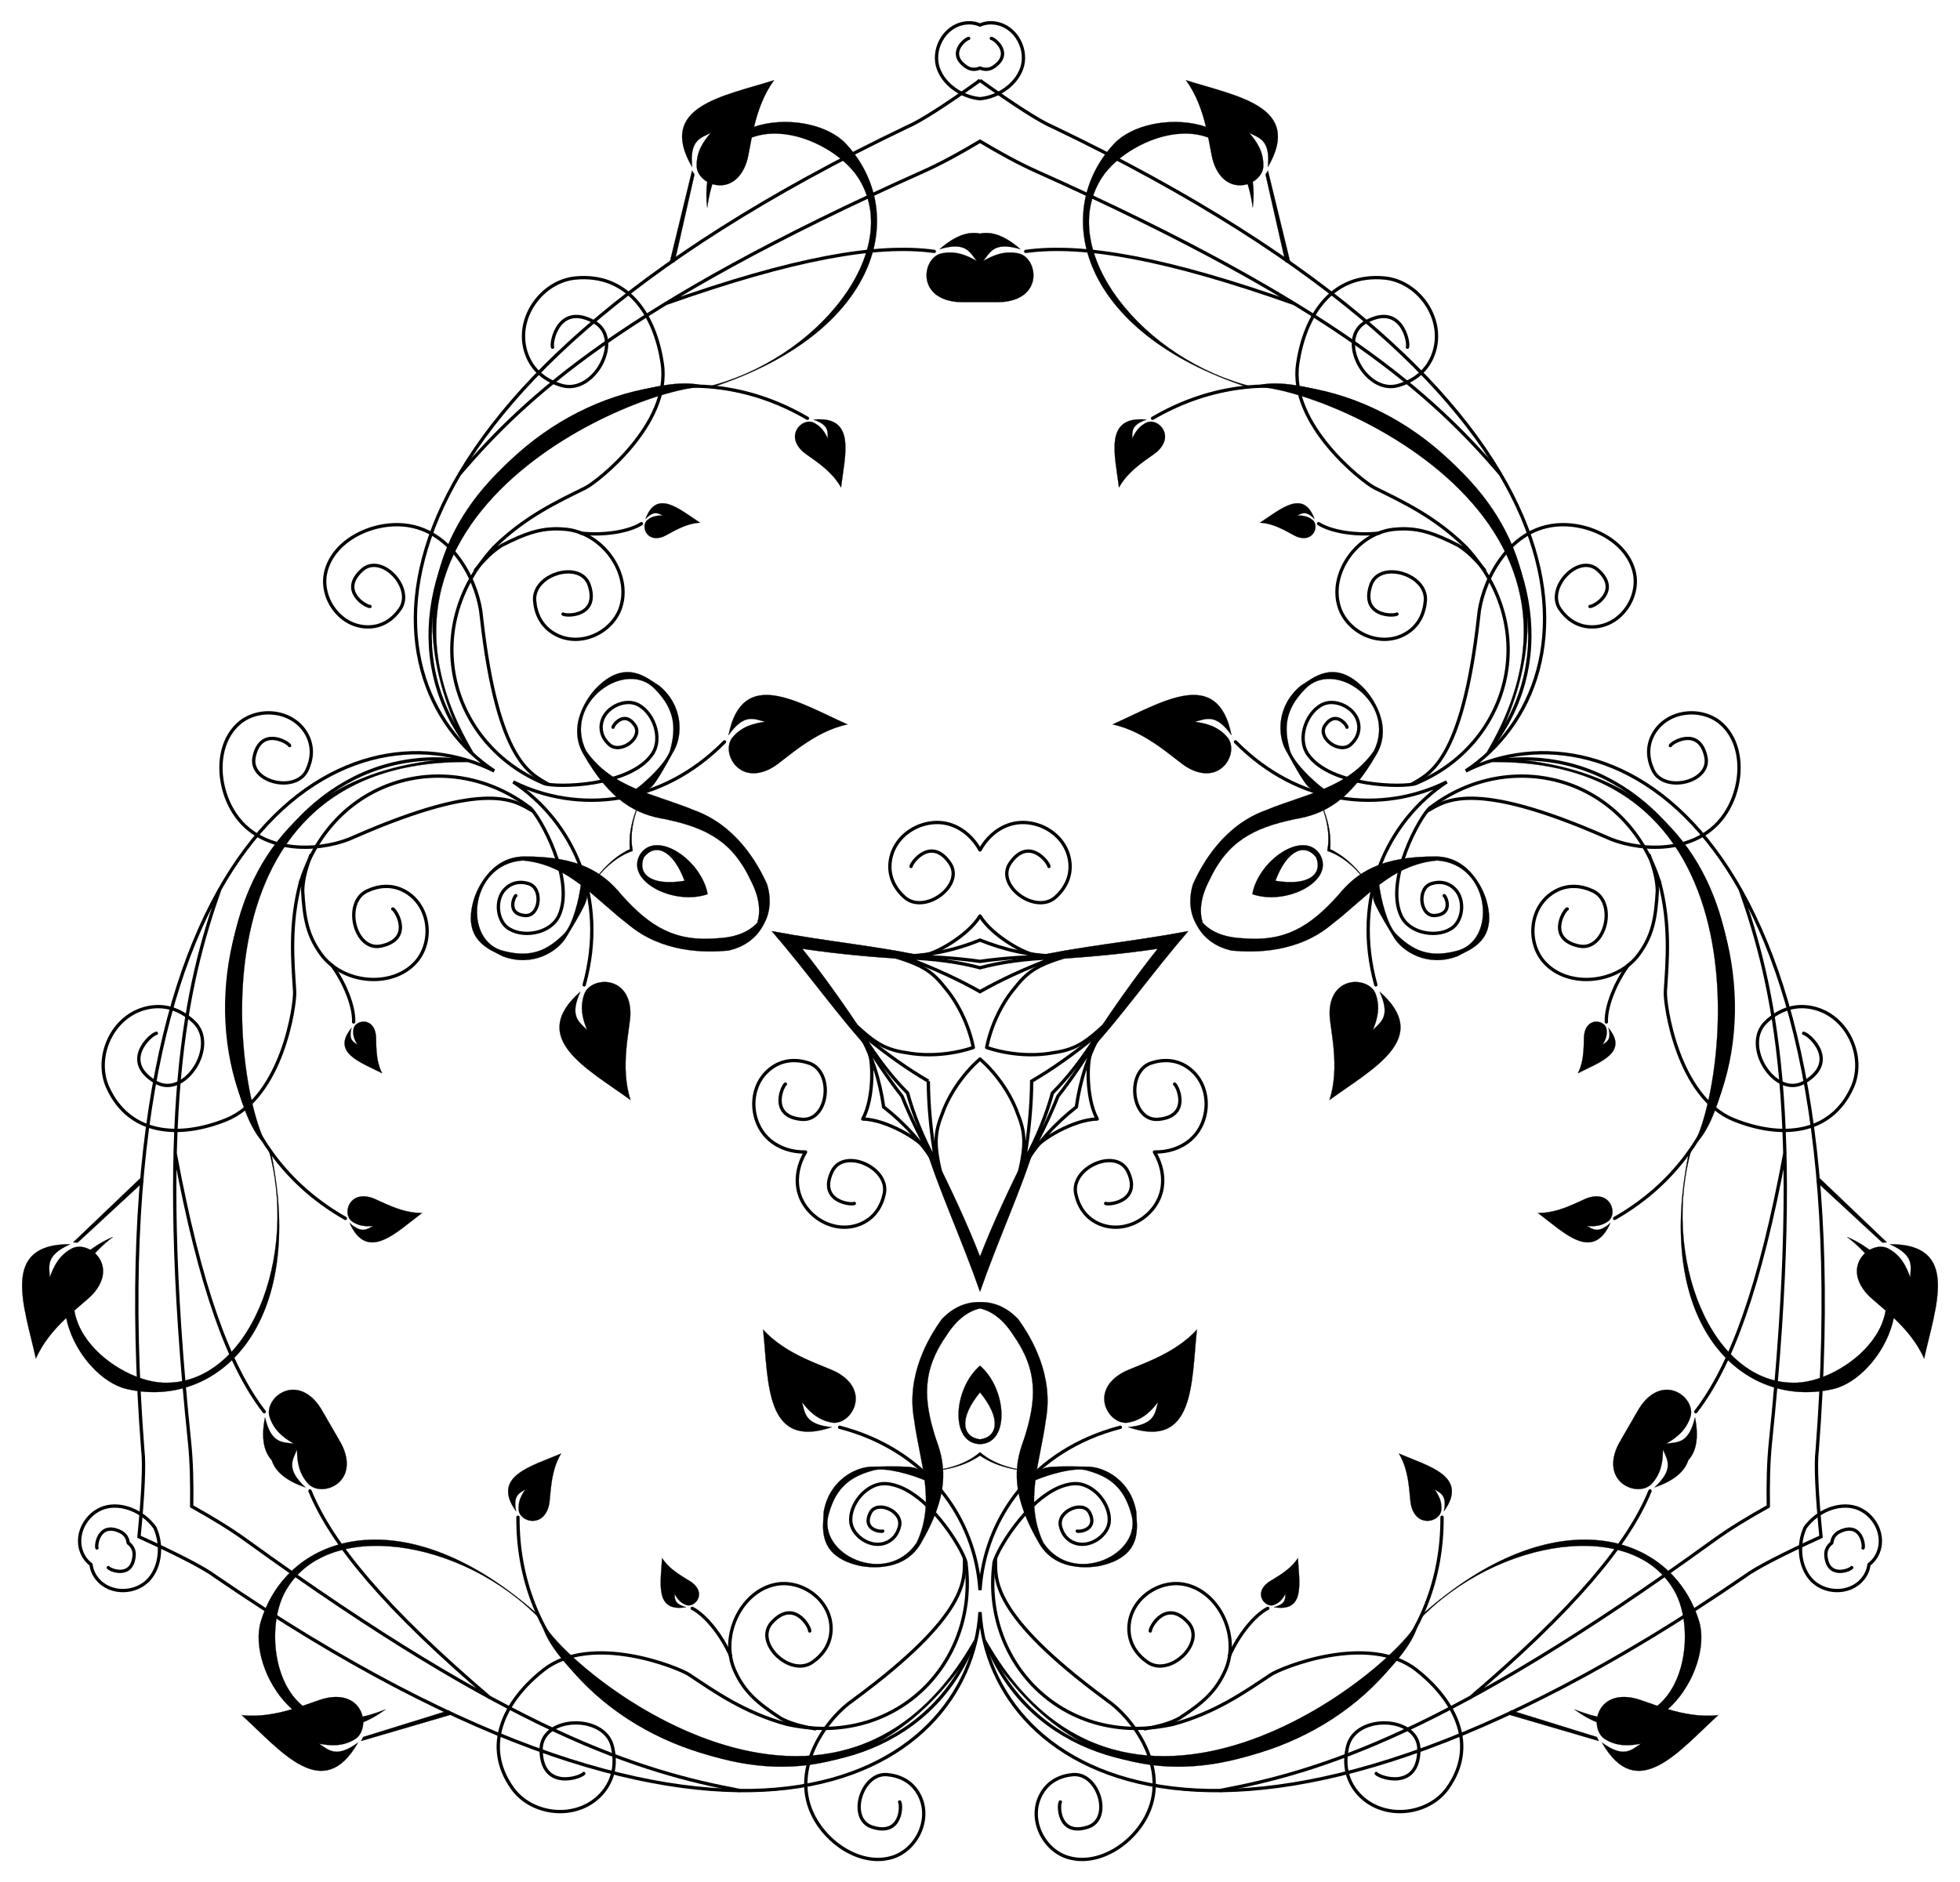 <svg xmlns="http://www.w3.org/2000/svg" viewBox="0 0 1707.096 1639.714"><g stroke="#000"><path fill="none" stroke-width="2.891" stroke-linecap="round" stroke-linejoin="round" d="M322.243 528.3c-3.662.12-27.134-13.655-6.866-31.782 16.789-15.015 45.8 15.681 32.985 34.14-5.822 8.385-15.244 15.839-28.868 15.46-23.85-.663-40.624-25.407-35.893-47.126 6.291-28.892 42.854-46.245 73.094-40.97 39.85 6.953 60.479 51.786 62.648 79.79 14.197 127.222 43.855 136.585 57.686 145.122M783.565 1569.76c1.935 3.112 1.742 30.326-24.091 21.837-21.398-7.032-9.319-47.504 13.075-45.636 10.172.85 21.338 5.283 27.822 17.27 11.35 20.986-1.691 47.886-22.866 54.648-28.167 8.998-61.477-13.99-72.028-42.816-13.903-37.988 14.609-78.27 37.776-94.15 103.079-75.906 96.359-106.272 96.836-122.519M1454.835 649.513c1.728-3.231 25.392-16.671 30.957 9.945 4.61 22.047-36.48 31.823-46.06 11.495-4.35-9.234-6.093-21.12 1.046-32.73 12.5-20.322 42.316-22.477 58.76-7.521 21.875 19.895 18.622 60.236-1.066 83.786-25.947 31.034-75.088 26.483-100.424 14.36-117.277-51.315-140.215-30.313-154.523-22.603M1384.852 528.3c3.663.12 27.135-13.655 6.866-31.782-16.788-15.015-45.799 15.681-32.984 34.14 5.822 8.385 15.244 15.839 28.867 15.46 23.85-.663 40.625-25.407 35.894-47.126-6.292-28.892-42.855-46.245-73.094-40.97-39.85 6.953-60.48 51.786-62.648 79.79-14.198 127.222-43.856 136.585-57.687 145.122M252.26 649.513c-1.727-3.231-25.392-16.671-30.956 9.945-4.61 22.047 36.48 31.823 46.059 11.495 4.35-9.234 6.094-21.12-1.046-32.73-12.499-20.322-42.315-22.477-58.759-7.521-21.876 19.895-18.622 60.236 1.066 83.786 25.947 31.034 75.088 26.483 100.424 14.36 117.276-51.315 140.214-30.313 154.523-22.603M923.53 1569.76c-1.934 3.112-1.742 30.326 24.092 21.837 21.397-7.032 9.318-47.504-13.075-45.636-10.172.85-21.339 5.283-27.822 17.27-11.35 20.986 1.691 47.886 22.865 54.648 28.168 8.998 61.477-13.99 72.029-42.816 13.903-37.988-14.61-78.27-37.776-94.15-103.079-75.906-96.36-106.272-96.837-122.519M481.267 302.452c-1.704-4.494 5.392-39.404 36.468-21.862 25.74 14.53.024 63.417-28.292 55.261-12.864-3.705-26.104-12.268-31.422-29.332-9.311-29.874 14.176-61.55 43.15-64.327 45.083-4.322 69.382 31.406 75.692 74.921 7.6 52.486-56.892 102.931-67.077 107.94-23.504 11.645-52.688 25-79.925 52.086M508.464 1544.965c-3.04 3.723-36.822 15.032-37.167-20.65-.287-29.557 54.908-31.73 62.003-3.13 3.223 12.992 2.427 28.74-9.692 41.878-21.216 23.001-60.392 18.498-77.284-5.205-26.284-36.882-7.492-75.79 27.038-103.012 41.655-32.825 117.587-2.196 127.017 4.12 21.837 14.533 47.994 33.13 85.07 43.175M1570.913 900.155c4.744.772 31.428 24.373.699 42.514-25.453 15.026-54.933-31.688-33.711-52.132 9.64-9.288 23.676-16.473 41.113-12.546 30.527 6.873 46.216 43.052 34.134 69.532-18.799 41.204-61.89 44.384-102.73 28.091-49.254-19.662-60.695-100.736-59.94-112.06 1.667-26.178 4.694-58.13-5.145-95.26M1225.829 302.452c1.704-4.494-5.393-39.404-36.468-21.862-25.74 14.53-.025 63.417 28.292 55.261 12.863-3.705 26.103-12.268 31.422-29.332 9.31-29.874-14.177-61.55-43.15-64.327-45.083-4.322-69.382 31.406-75.693 74.921-7.6 52.486 56.892 102.931 67.077 107.94 23.505 11.645 52.689 25 79.926 52.086M136.183 900.155c-4.745.772-31.429 24.373-.7 42.514 25.453 15.026 54.933-31.688 33.712-52.132-9.64-9.288-23.676-16.473-41.114-12.546-30.527 6.873-46.216 43.052-34.133 69.532 18.798 41.204 61.889 44.384 102.73 28.091 49.254-19.662 60.695-100.736 59.94-112.06-1.668-26.178-4.694-58.13 5.144-95.26M1198.632 1544.965c3.04 3.723 36.821 15.032 37.167-20.65.287-29.557-54.909-31.73-62.003-3.13-3.224 12.992-2.428 28.74 9.691 41.878 21.216 23.001 60.393 18.498 77.284-5.205 26.284-36.882 7.492-75.79-27.038-103.012-41.654-32.825-117.587-2.196-127.017 4.12-21.837 14.533-47.994 33.13-85.07 43.175M490.39 534.944c3.233 2.045 31.594 2.074 22.892-24.961-7.208-22.393-49.452-10.128-47.628 13.26.828 10.625 5.385 22.317 17.841 29.185 21.806 12.024 49.91-1.36 57.078-23.405 9.534-29.323-15.377-64.465-47.217-67.865-20.157-2.154-34.6 2.909-56.281 13.941-8.655 5.385-15.8 12.906-22.901 21.398M705.245 1420.818c.155-3.822-14-28.398-33.062-7.344-15.79 17.439 15.955 47.89 35.298 34.616 8.786-6.029 16.634-15.822 16.354-30.043-.49-24.896-26.134-42.543-48.808-37.728-30.162 6.405-48.14 45.55-35.165 74.824 8.213 18.533 19.82 28.51 40.214 41.77 8.991 4.803 19.077 7.23 29.982 9.134M1365.008 791.811c-3.388 1.777-17.593 26.324 10.17 32.305 22.997 4.954 33.497-37.763 12.33-47.877-9.614-4.595-22.019-6.494-34.195.858-21.316 12.873-23.777 43.904-8.27 61.134 20.629 22.918 63.518 18.916 82.383-6.958 11.943-16.38 14.78-31.42 16.066-55.712-.336-10.188-3.276-20.136-7.08-30.532M1216.705 534.944c-3.232 2.045-31.593 2.074-22.891-24.961 7.208-22.393 49.452-10.128 47.628 13.26-.829 10.625-5.386 22.317-17.842 29.185-21.805 12.024-49.91-1.36-57.077-23.405-9.534-29.323 15.377-64.465 47.217-67.865 20.157-2.154 34.6 2.909 56.28 13.941 8.656 5.385 15.8 12.906 22.902 21.398M342.088 791.811c3.388 1.777 17.593 26.324-10.171 32.305-22.997 4.954-33.497-37.763-12.33-47.877 9.615-4.595 22.02-6.494 34.195.858 21.316 12.873 23.777 43.904 8.27 61.134-20.628 22.918-63.517 18.916-82.382-6.958-11.943-16.38-14.78-31.42-16.067-55.712.336-10.188 3.277-20.136 7.08-30.532M1001.85 1420.818c-.155-3.822 14-28.398 33.063-7.344 15.789 17.439-15.955 47.89-35.298 34.616-8.787-6.029-16.634-15.822-16.354-30.043.49-24.896 26.133-42.543 48.808-37.728 30.162 6.405 48.14 45.55 35.165 74.824-8.214 18.533-19.82 28.51-40.214 41.77-8.992 4.803-19.077 7.23-29.982 9.134M885.381 1034.098c5.4-11.17 10.368-27.598 16.2-33.51 3.688-7.301 33.425-25.38 54.08-25.775-9.985-18.086-9.197-52.878-4.719-59.723 2.205-8.006 13.948-20.523 20.922-30.784M735.232 884.306c6.974 10.261 18.717 22.778 20.921 30.784 4.479 6.845 5.267 41.637-4.719 59.723 20.656.395 50.393 18.474 54.082 25.775 5.831 5.912 10.799 22.34 16.199 33.51M940.03 829.169c-12.373.909-29.084 4.82-37.12 2.727-8.167.456-38.692-16.258-49.362-33.95-10.67 17.692-41.195 34.406-49.362 33.95-8.036 2.094-24.747-1.818-37.12-2.727M1023.011 944.4c3.126 2.206 13.995 28.401-14.313 30.696-23.447 1.9-28.263-41.823-5.955-49.082 10.134-3.296 22.68-3.555 33.789 5.329 19.447 15.552 17.824 46.638.194 61.688-8.697 7.425-19.856 10.729-31.27 10.532 5.878 9.785 8.596 21.101 6.515 32.345-4.219 22.793-30.329 39.742-53.52 30.676-13.249-5.179-19.297-16.174-21.51-26.598-4.867-22.949 35.406-40.64 45.484-19.383 12.166 25.663-15.954 29.348-19.426 27.743M744.097 1048.346c-3.472 1.605-31.593-2.08-19.426-27.743 10.077-21.257 50.35-3.566 45.483 19.383-2.212 10.424-8.26 21.419-21.509 26.598-23.192 9.066-49.301-7.883-53.52-30.676-2.082-11.244.636-22.56 6.514-32.346-11.413.198-22.573-3.106-31.27-10.531-17.63-15.05-19.252-46.136.195-61.688 11.109-8.884 23.655-8.625 33.789-5.329 22.308 7.26 17.492 50.983-5.956 49.082-28.308-2.295-17.439-28.49-14.313-30.695M793.535 754.826c.346-3.81 17.598-26.32 33.74-2.952 13.37 19.356-22.088 45.389-39.529 29.698-7.922-7.128-14.419-17.863-12.28-31.926 3.745-24.617 31.478-38.755 53.327-31.012 10.778 3.82 19.219 11.831 24.755 21.814 5.535-9.983 13.976-17.995 24.755-21.814 21.848-7.743 49.581 6.395 53.326 31.012 2.14 14.063-4.358 24.798-12.28 31.926-17.44 15.69-52.898-10.342-39.528-29.698 16.141-23.368 33.393-.857 33.74 2.952M734.208 882.547c24.52 23.63 33.522 31.58 55.689 34.547 15.537 3.01 37.437 2.333 57.85-4.586-4.215-21.137-14.58-40.44-24.954-52.392-13.653-17.713-25.04-21.534-57.763-30.954M942.066 829.162c-32.724 9.42-44.11 13.24-57.763 30.954-10.375 11.951-20.74 31.255-24.954 52.392 20.413 6.919 42.313 7.595 57.85 4.586 22.167-2.968 31.169-10.917 55.689-34.547M884.37 1035.864c8.204-33.05 10.587-44.82 2.074-65.501-5.163-14.96-16.698-33.588-32.896-47.807-16.198 14.22-27.734 32.847-32.896 47.807-8.514 20.68-6.13 32.452 2.074 65.501M1627.815 1362.881c3.46-2.577 6.419-6.188 8.266-11.149 6.387-17.157-6.324-36.288-23.077-39.245-15.018-2.65-31.646 5.49-40.788 18.294-6.517 14.32-5.252 32.79 4.55 44.47 10.937 13.03 33.862 14.473 45.527.363 3.372-4.08 5.02-8.448 5.522-12.733zM79.28 1362.881c.503 4.285 2.15 8.653 5.523 12.733 11.665 14.11 34.589 12.667 45.526-.363 9.803-11.68 11.068-30.15 4.55-44.47-9.142-12.804-25.77-20.943-40.787-18.294-16.753 2.956-29.465 22.088-23.077 39.245 1.847 4.96 4.806 8.572 8.265 11.15zM853.548 21.81c-3.962-1.707-8.569-2.464-13.788-1.583-18.053 3.047-28.265 23.621-22.45 39.608 5.215 14.33 20.578 24.66 36.238 26.177 15.66-1.516 31.022-11.847 36.237-26.177 5.816-15.987-4.397-36.561-22.45-39.608-5.218-.88-9.825-.124-13.787 1.584z"/><path fill="none" stroke-width="2.891" stroke-linecap="round" stroke-linejoin="round" d="M1622.663 1348.505c1.138-2.57-1.874-23.274-20.548-14.131-4.157 2.035-6.228 5.658-6.709 9.796-3.343 2.486-5.445 6.09-5.13 10.708 1.42 20.743 20.855 13 22.513 10.73M94.307 1365.608c1.657 2.27 21.093 10.013 22.512-10.73.316-4.617-1.786-8.222-5.13-10.708-.48-4.138-2.552-7.761-6.708-9.796-18.674-9.143-21.686 11.56-20.549 14.13M843.673 33.46c-2.795.3-19.218 13.261-1.963 24.862 3.84 2.582 8.014 2.564 11.838.912 3.824 1.652 7.997 1.67 11.838-.912 17.255-11.601.831-24.561-1.964-24.861M533.952 633.507c.202-2.144 9.952-14.845 18.994-1.723 7.489 10.868-12.514 25.584-22.3 16.785-4.445-3.996-8.082-10.026-6.852-17.944 2.152-13.862 19.242-21.733 30.068-17.552 14.441 5.577 24.389 29.53 13.962 44.292-19.693 27.88-83.28 28.99-94.211 25.099M768.823 1333.81c-1.959.898-17.832-1.196-10.99-15.586 5.668-11.92 28.415-1.955 25.687 10.919-1.239 5.848-4.642 12.013-12.114 14.907-13.08 5.066-28.442-5.798-30.235-17.265-2.39-15.294 13.38-35.886 31.377-34.238 33.993 3.115 66.747 57.629 68.842 69.04M1257.868 780.255c1.757 1.248 7.88 16.041-8.004 17.31-13.157 1.052-15.9-23.63-3.387-27.704 5.684-1.851 12.725-1.986 18.967 3.038 10.928 8.795 9.2 27.53.166 34.816-12.05 9.717-37.769 6.356-45.34-10.055-14.298-30.995 16.534-86.618 25.37-94.139M1173.143 633.507c-.202-2.144-9.952-14.845-18.993-1.723-7.49 10.868 12.514 25.584 22.3 16.785 4.445-3.996 8.081-10.026 6.852-17.944-2.153-13.862-19.242-21.733-30.069-17.552-14.44 5.577-24.388 29.53-13.962 44.292 19.694 27.88 83.28 28.99 94.212 25.099M449.227 780.255c-1.756 1.248-7.88 16.041 8.005 17.31 13.157 1.052 15.9-23.63 3.386-27.704-5.683-1.851-12.724-1.986-18.966 3.038-10.928 8.795-9.2 27.53-.166 34.816 12.05 9.717 37.768 6.356 45.34-10.055 14.298-30.995-16.535-86.618-25.37-94.139M938.273 1333.81c1.958.898 17.832-1.196 10.989-15.586-5.668-11.92-28.414-1.955-25.687 10.919 1.24 5.848 4.643 12.013 12.115 14.907 13.08 5.066 28.442-5.798 30.234-17.265 2.391-15.294-13.38-35.886-31.377-34.238-33.992 3.115-66.747 57.629-68.842 69.04"/><path fill="none" stroke-width="2.891" stroke-linecap="round" d="M937.48 964.316c3.162-22.598 10.175-45.388 22.174-66.343-13.747 23.44-26.447 42.068-38.245 57.064-7.089 17.716-16.87 38.028-30.297 61.653 12.148-20.868 28.378-38.336 46.367-52.374zM769.616 964.316c17.99 14.038 34.22 31.506 46.367 52.374-13.427-23.625-23.208-43.937-30.296-61.653-11.798-14.996-24.498-33.623-38.245-57.064 11.998 20.955 19.011 43.745 22.174 66.343zM853.548 818.942c-21.152 8.56-44.395 13.881-68.542 13.967 27.174.185 49.655 1.87 68.542 4.59 18.886-2.72 41.368-4.405 68.541-4.59-24.146-.086-47.39-5.407-68.541-13.967z"/><path fill="none" stroke-width="2.891" stroke-linecap="round" d="M898.557 941.844c17.39-10.19 36.51-23.485 57.775-41.025-13.249 21.309-26.527 38.16-39.749 51.432-4.883 18.087-12.837 38.012-24.667 60.14 4.557-27.187 6.511-50.392 6.641-70.547zM808.538 941.844c.13 20.155 2.084 43.36 6.641 70.546-11.829-22.127-19.783-42.052-24.666-60.139-13.222-13.273-26.5-30.123-39.75-51.432 21.266 17.54 40.386 30.835 57.775 41.025zM853.548 863.885c-17.52-9.964-38.593-19.875-64.416-29.522 25.078.82 46.31 3.894 64.416 8.708 18.105-4.814 39.338-7.888 64.415-8.708-25.822 9.647-46.896 19.557-64.415 29.522z"/><path stroke-width=".289" stroke-linejoin="round" d="M1158.464 739.814c14.141 6.605 27.534 19.583 39.783 40.493l.015-.005c-13.317-21.783-27.506-34.054-42.209-39.096 2.985-15.254-.547-33.678-12.754-56.101l-.011.01c11.984 21.063 16.527 39.15 15.176 54.7zM853.548 1267.944c-12.79 8.945-30.726 14.054-54.96 14.207l-.002.015c25.522-.64 43.244-6.794 54.962-17.005 11.718 10.211 29.44 16.364 54.962 17.005l-.003-.015c-24.233-.153-42.17-5.262-54.96-14.207zM548.632 739.814c-1.351-15.548 3.192-33.636 15.176-54.699l-.012-.01c-12.206 22.423-15.738 40.847-12.754 56.101-14.702 5.043-28.892 17.313-42.208 39.096l.015.005c12.249-20.91 25.642-33.888 39.783-40.493zM1034.798 811.213c-31.12 36.05-60.297 77.181-84.24 102.52l2.11-9.605c16.94-25.617 35.85-52.782 55.762-77.692-31.529 4.79-64.51 7.584-95.164 9.446l-9.373-2.975c33.915-8.066 84.124-12.77 130.905-21.694zM853.548 1125.148c-15.661-44.976-36.692-90.81-46.665-124.215l7.263 6.63c13.715 27.479 27.786 57.437 39.402 87.137 11.616-29.7 25.687-59.658 39.401-87.137l7.264-6.63c-9.973 33.405-31.004 79.239-46.665 124.215zM672.298 811.213c46.78 8.925 96.99 13.628 130.905 21.694l-9.374 2.975c-30.654-1.862-63.634-4.655-95.163-9.446 19.912 24.91 38.821 52.075 55.762 77.692l2.11 9.605c-23.943-25.339-53.12-66.47-84.24-102.52z"/><path fill="none" stroke-width="2.891" stroke-linecap="round" d="M853.548 70.054c-29.686 21.257-52.354 35.84-63.533 40.52-491.532 235.15-477.924 482.41-359.549 561.018-127.263-63.213-348.2 48.632-306.08 591.887 1.536 12.02.24 38.943-3.326 75.28 33.253 15.08 57.216 27.42 66.858 34.761 449.412 308.104 656.742 172.69 665.63 30.87 8.888 141.82 216.217 277.234 665.63-30.87 9.641-7.341 33.605-19.68 66.857-34.76-3.566-36.338-4.862-63.26-3.325-75.281 42.12-543.255-178.817-655.1-306.08-591.888 118.374-78.607 131.982-325.867-359.55-561.017-11.178-4.68-33.846-19.263-63.532-40.52z"/><path fill="none" stroke-width="2.891" stroke-linecap="round" d="M1076.047 646.237c55.381 56.195 128.115 62.69 184.026 34.914-52.01 34.532-82.753 100.768-61.777 176.827M975.797 1243.359c-76.357 19.863-118.349 79.605-122.25 141.913-3.9-62.308-45.891-122.05-122.248-141.913M508.8 857.978c20.975-76.06-9.767-142.295-61.777-176.827 55.91 27.776 128.644 21.281 184.025-34.914M558.644 456.187c-11.092 7.107-33.11 10.425-52.612 8.26M602.913 1401.087c11.701 6.053 25.583 23.462 33.46 41.434M1399.086 890.3c-.609-13.16 7.527-33.887 19.153-49.695M1148.451 456.187c11.092 7.107 33.11 10.425 52.613 8.26M308.01 890.3c.608-13.16-7.527-33.887-19.154-49.695M1104.182 1401.087c-11.7 6.053-25.583 23.462-33.459 41.434"/><path fill="none" stroke-width="2.891" d="M473.236 682.207c-80.533-33.773-109.006-133.81-43.114-205.319M841.356 1362.042c11.019 86.631-61.379 161.308-156.254 139.998M1246.05 703.324c69.516-52.858 170.387-27.498 199.37 65.32M1233.86 682.207c80.533-33.773 109.006-133.81 43.114-205.319M461.045 703.324c-69.515-52.858-170.386-27.498-199.37 65.32M865.74 1362.042c-11.02 86.631 61.378 161.308 156.253 139.998"/><path fill="none" stroke-width="2.891" stroke-linecap="round" d="M406.94 649.412C289.733 491.89 515.368 254.364 703.258 364.42M846.103 1435.854c-77.814 180.265-396.336 103.623-394.969-114.123M1307.6 662.307c195.021-22.744 287.908 291.425 98.65 399.114M1300.155 649.412c117.207-157.521-108.428-395.048-296.317-284.991M399.495 662.307c-195.02-22.744-287.908 291.425-98.65 399.114M860.993 1435.854c77.814 180.265 396.335 103.623 394.968-114.123"/><path stroke-width=".193" d="M412.132 655.31C283.378 437.25 579.34 328.191 619.746 337.52c147.963-48.333 172.07-153.054 117.064-212.228-30.183-32.472-130.88-29.182-120.84 55.572 13.71-99.643 107.56-63.568 131.601-25.874 40.422 63.382-35.65 158.956-132.78 182.295-45.974-23.354-327.308 80.679-209.605 312.236l6.946 5.788zM848.614 1428.409c-124.468 220.534-366.896 18.752-379.02-20.904-115.84-103.974-218.584-72.49-242.328 4.734-13.03 42.375 40.168 127.935 108.547 76.864-93.148 37.948-108.831-61.366-88.208-101.033 34.68-66.697 155.485-48.605 224.262 23.843 2.762 51.492 233.524 243.118 375.207 25.406l1.54-8.91zM1299.897 663.855c253.222-2.475 199.688 308.365 171.407 338.693-32.124 152.307 46.514 225.544 125.263 207.495 43.213-9.904 90.711-98.754 12.293-132.437 79.438 61.695 1.271 124.935-43.393 126.907-75.102 3.315-119.835-110.351-91.482-206.137 43.212-28.139 93.784-323.798-165.601-337.643l-8.487 3.122zM1294.963 655.31c128.755-218.06-167.208-327.118-207.613-317.79-147.964-48.333-172.07-153.054-117.064-212.228 30.183-32.472 130.879-29.182 120.84 55.572-13.71-99.643-107.561-63.568-131.602-25.874-40.421 63.382 35.65 158.956 132.78 182.295 45.974-23.354 327.308 80.679 209.606 312.235l-6.947 5.79zM407.199 663.855C153.976 661.38 207.51 972.22 235.792 1002.548c32.124 152.307-46.514 225.544-125.264 207.495-43.213-9.904-90.71-98.754-12.292-132.437-79.439 61.695-1.272 124.935 43.392 126.907 75.102 3.315 119.836-110.351 91.483-206.137-43.212-28.139-93.784-323.798 165.601-337.643l8.487 3.122zM858.481 1428.409c124.468 220.534 366.896 18.752 379.02-20.904 115.84-103.974 218.584-72.49 242.328 4.734 13.03 42.375-40.168 127.935-108.547 76.864 93.149 37.948 108.832-61.366 88.208-101.033-34.68-66.697-155.485-48.605-224.261 23.843-2.763 51.492-233.525 243.118-375.208 25.406l-1.54-8.91z"/><path fill="none" stroke-width="2.891" stroke-linecap="round" d="M1306.567 412.7c-57.301-66.79-141.446-146.11-403.676-263.322-15.909-7.111-32.524-16.298-49.343-26.342-16.82 10.044-33.435 19.23-49.343 26.342C541.975 266.59 457.83 345.909 400.528 412.7M1062.785 1559.763c86.494-16.23 197.259-49.441 429.882-217.933 14.113-10.222 30.376-20.018 47.485-29.561-.29-19.588.063-38.57 1.859-55.904 29.606-285.703 2.986-398.235-26.207-481.255M191.291 775.11c-29.192 83.02-55.812 195.551-26.206 481.255 1.796 17.333 2.148 36.316 1.859 55.904 17.108 9.543 33.371 19.34 47.484 29.561 232.624 168.492 343.389 201.704 429.883 217.933M813.716 218.997c-49.766-6.787-122.28 5.852-234.239 45.562M269.964 1298.783c19.006 46.492 66.208 102.972 156.578 180.076M1476.963 1229.793c30.76-39.706 56.072-108.824 77.66-225.638M893.38 218.997c49.766-6.787 122.28 5.852 234.238 45.562M230.133 1229.793c-30.76-39.706-56.073-108.824-77.661-225.638M1437.131 1298.783c-19.006 46.492-66.208 102.972-156.578 180.076"/><path stroke-width=".193" d="M1047.539 803.857c6.51 7.212 17.537 12.673 34.348 13.488 37.51 3.374 59.016-10.08 83.723-37.577 16.194-19.887 37.43-33.912 85.278-33.598 31.635.28 42.645 34.582 43.434 37.214 11.09 36.992-15.263 44.054-25.26 49.756-26.005 9.6-47.48-4.184-54.987-16.53-23.845-39.213-15.806-30.301-19.693-42.818l6.719-3.777c1.549 13.289 7.187 36.011 14.87 43.645 13.851 13.762 28.034 21.065 51.872 14.922 36.576-7.948 30.837-75.807-16.037-78.99-39.82 3.407-62.551 33.23-91.83 55.625-29.155 24.687-66.848 24.995-87.692 22.764-14.74-3.456-24.186-11.592-29.544-21.354-5.775-9.521-8.098-21.768-3.721-36.262 8.49-19.167 27.604-51.656 63.56-64.561 34.035-14.16 71.228-18.934 94.089-51.715 20.68-42.186-35.219-81.086-60.39-53.384-17.24 17.573-18.005 33.507-13.013 52.384 2.77 10.47 19.629 26.714 30.363 34.7l-6.631 3.93c-8.896-9.624-5.197 1.794-27.235-38.463-6.938-12.674-8.139-38.164 13.178-55.886 9.937-5.806 29.23-25.098 55.72 3.003 1.885 2 26.087 28.685 10.511 56.221-23.651 41.595-46.415 52.974-71.735 57.055-36.167 7.647-58.571 19.546-74.404 53.717-7.7 14.967-8.484 27.246-5.493 36.49zM853.548 1139.86c-9.502 2.032-19.744 8.85-28.855 23.002-21.677 30.797-20.78 56.149-9.319 91.294 9.126 23.968 10.653 49.372-13.543 90.652-16.06 27.257-51.271 19.64-53.944 19.008-37.582-8.892-30.52-35.245-30.461-46.754 4.689-27.321 27.364-39.027 41.81-39.355 45.881-1.044 34.144 1.462 46.927 4.354l-.088 7.708c-12.283-5.303-34.78-11.782-45.233-8.945-18.844 5.115-32.26 13.746-38.859 37.461-11.405 35.65 50.232 64.61 76.427 25.608 16.958-36.19 2.497-70.786-2.258-107.34-6.803-37.593 11.778-70.39 24.131-87.326 10.363-11.038 22.132-15.15 33.265-14.909 11.133-.24 22.901 3.871 33.264 14.909 12.354 16.936 30.934 49.733 24.132 87.325-4.755 36.555-19.216 71.152-2.258 107.341 26.194 39.002 87.831 10.042 76.426-25.608-6.598-23.715-20.015-32.346-38.859-37.46-10.452-2.838-32.95 3.64-45.232 8.944l-.088-7.708c12.783-2.892 1.045-5.398 46.927-4.354 14.445.328 37.12 12.034 41.81 39.355.06 11.509 7.12 37.862-30.461 46.754-2.673.632-37.885 8.249-53.945-19.008-24.196-41.28-22.668-66.684-13.543-90.652 11.461-35.145 12.358-60.497-9.319-91.294-9.11-14.151-19.353-20.97-28.854-23.003zM659.557 803.857c2.99-9.245 2.206-21.524-5.494-36.49-15.832-34.172-38.236-46.07-74.404-53.718-25.32-4.08-48.084-15.46-71.735-57.054-15.575-27.537 8.627-54.223 10.511-56.222 26.491-28.1 45.783-8.809 55.72-3.003 21.317 17.722 20.116 43.212 13.178 55.886-22.037 40.257-18.338 28.839-27.234 38.463l-6.631-3.93c10.734-7.985 27.593-24.23 30.362-34.7 4.993-18.877 4.227-34.811-13.013-52.384-25.17-27.701-81.07 11.198-60.39 53.384 22.862 32.78 60.055 37.556 94.09 51.715 35.956 12.905 55.07 45.395 63.56 64.561 4.377 14.494 2.053 26.741-3.722 36.262-5.358 9.762-14.803 17.898-29.543 21.354-20.844 2.23-58.538 1.923-87.692-22.764-29.28-22.395-52.011-52.217-91.831-55.626-46.874 3.184-52.612 71.043-16.036 78.991 23.838 6.144 38.02-1.16 51.872-14.922 7.683-7.634 13.32-30.356 14.87-43.645l6.719 3.778c-3.888 12.516 4.151 3.604-19.693 42.817-7.507 12.346-28.982 26.13-54.988 16.53-9.996-5.702-36.35-12.764-25.26-49.756.79-2.631 11.8-36.934 43.434-37.214 47.848-.314 69.085 13.71 85.278 33.598 24.707 27.498 46.214 40.95 83.723 37.577 16.811-.815 27.838-6.276 34.349-13.488z"/><path stroke-width=".186" d="M1149.873 744.774c12.743 23.212-30.241 44.422-59.13 34.14 5.539-30.16 45.4-56.782 59.13-34.14zm-39.034 22.536c29.484 4.857 41.325-6.183 35.455-20.47-9.437-12.226-24.92-7.492-35.455 20.47zM853.548 1258.025c-26.473-.57-23.35-48.401 0-68.279 23.35 19.878 26.473 67.71 0 68.28zm0-45.072c-18.948 23.105-15.307 38.88 0 40.939 15.307-2.06 18.948-17.835 0-40.94zM557.222 744.774c13.73-22.642 53.592 3.98 59.131 34.14-28.89 10.282-71.874-10.928-59.131-34.14zm39.034 22.536c-10.535-27.962-26.017-32.696-35.454-20.47-5.87 14.287 5.97 25.327 35.454 20.47z"/><path stroke-width=".193" d="M853.548 203.528c-9.83-2.124-21.285 1.406-35.175 13.564 22.79-6.885 26.179 2.425 32.324 10.263-8.113-4.609-18.488-9.603-31.65-6.347-15.593 4.727-20.605 37.924 13.212 41.892 4.812.473 12.34.176 21.289.253 8.948-.077 16.476.22 21.288-.253 33.817-3.968 28.806-37.165 13.212-41.892-13.161-3.256-23.537 1.738-31.65 6.347 6.145-7.838 9.535-17.148 32.324-10.263-13.89-12.158-25.344-15.688-35.174-13.564zM1470.443 1272.023c6.755-7.452 9.425-19.136 5.84-37.244-5.43 23.178-15.189 21.459-25.049 22.862 8.048-4.722 17.56-11.21 21.321-24.236 3.703-15.869-22.54-36.807-42.885-9.505-2.816 3.93-6.322 10.599-10.863 18.31-4.408 7.788-8.43 14.159-10.426 18.563-13.471 31.27 17.783 43.529 29.674 32.387 9.4-9.77 10.263-21.252 10.329-30.582 3.715 9.24 10.083 16.831-7.275 33.125 17.475-5.95 26.259-14.105 29.334-23.68zM236.652 1272.023c3.076 9.575 11.86 17.73 29.334 23.68-17.357-16.293-10.989-23.884-7.274-33.125.065 9.33.928 20.813 10.328 30.583 11.891 11.14 43.146-1.117 29.674-32.388-1.996-4.404-6.018-10.775-10.425-18.563-4.541-7.71-8.047-14.38-10.863-18.31-20.346-27.302-46.589-6.364-42.886 9.505 3.76 13.026 13.274 19.514 21.322 24.236-9.86-1.403-19.619.316-25.05-22.862-3.584 18.108-.915 29.792 5.84 37.244zM732.504 424.642c3.475-28.412 13.455-62.8-23.955-59.06 13.798 4.675 12.188 10.526 12.473 16.623-2.41-5.187-5.811-11.37-13.525-14.43-9.447-3.19-23.712 11.588-8.264 25.602 6.095 5.324 24.338 14.993 33.27 31.264h0zM488.664 1266.293c-26.343 11.196-61.113 19.747-39.17 50.275-2.85-14.287 3.022-15.818 8.16-19.113-3.287 4.68-6.941 10.717-5.734 18.927 1.96 9.777 21.891 14.742 26.304-5.643 1.563-7.941.815-28.575 10.44-44.446h0zM1339.476 1056.639c22.867 17.215 47.658 43.052 63.124 8.784-10.948 9.612-15.21 5.292-20.632 2.49 5.697.507 12.752.653 19.258-4.498 7.487-6.586 1.82-26.329-18.04-19.958-7.658 2.617-25.153 13.581-43.71 13.182h0zM974.592 424.642c-3.475-28.412-13.455-62.8 23.954-59.06-13.798 4.675-12.188 10.526-12.472 16.623 2.41-5.187 5.81-11.37 13.524-14.43 9.448-3.19 23.712 11.588 8.265 25.602-6.096 5.324-24.339 14.993-33.271 31.264h0zM367.62 1056.639c-22.868 17.215-47.659 43.052-63.124 8.784 10.947 9.612 15.209 5.292 20.631 2.49-5.696.507-12.752.653-19.257-4.498-7.487-6.586-1.821-26.329 18.039-19.958 7.658 2.617 25.153 13.581 43.71 13.182h.001zM1218.431 1266.293c26.343 11.196 61.114 19.747 39.17 50.275 2.851-14.287-3.021-15.818-8.159-19.113 3.286 4.68 6.941 10.717 5.733 18.927-1.96 9.777-21.89 14.742-26.303-5.643-1.563-7.941-.816-28.575-10.44-44.446v0zM609.685 455.339c-17.929-11.647-37.744-29.619-47.446-3.293 7.641-7.725 11.041-4.726 15.225-2.918-4.266-.084-9.526.17-14.096 4.343-5.225 5.292.033 19.708 14.48 13.939 5.562-2.344 18.005-11.414 31.837-12.071h0zM576.658 1357.309c-1.122 21.35-6.779 47.496 20.871 42.735-10.51-2.755-9.613-7.199-10.14-11.726 2.061 3.737 4.911 8.164 10.81 10.036 7.196 1.88 17.051-9.883 4.832-19.509-4.811-3.645-18.887-9.886-26.373-21.537h0zM1374.3 934.926c19.051-9.703 44.523-17.878 26.575-39.443 2.87 10.48-1.428 11.925-5.085 14.644 2.205-3.653 4.615-8.335 3.287-14.379-1.971-7.171-17.085-9.825-19.312 5.57-.75 5.989.882 21.3-5.465 33.608h0zM1097.41 455.339c17.93-11.647 37.744-29.619 47.446-3.293-7.64-7.725-11.04-4.726-15.225-2.918 4.267-.084 9.526.17 14.097 4.343 5.225 5.292-.034 19.708-14.48 13.939-5.562-2.344-18.005-11.414-31.838-12.071h0zM332.795 934.926c-19.05-9.703-44.522-17.878-26.574-39.443-2.87 10.48 1.427 11.925 5.085 14.644-2.206-3.653-4.615-8.335-3.287-14.379 1.97-7.171 17.084-9.825 19.311 5.57.752 5.989-.881 21.3 5.466 33.608h0zM1130.437 1357.309c1.123 21.35 6.78 47.496-20.87 42.735 10.51-2.755 9.613-7.199 10.139-11.726-2.06 3.737-4.91 8.164-10.809 10.036-7.196 1.88-17.051-9.883-4.832-19.509 4.81-3.645 18.887-9.886 26.372-21.537v0zM738.105 631.064c-42.689-18.98-91.61-50.983-103.561 9.318 13.856-19.358 22.222-14.05 31.873-11.588-9.24 1.297-20.509 3.67-28.95 14.28-9.471 13.258 6.81 42.619 36.025 25.132 11.208-6.998 34.974-30.929 64.613-37.145v.003zM664.63 1158.23c4.908 46.46 1.653 104.829 59.851 85.029-23.693-2.321-23.278-12.22-25.972-21.81 5.743 7.354 13.432 15.926 26.84 17.932 16.22 1.573 33.506-27.207 3.754-43.765-11.664-6.207-44.272-14.823-64.475-37.383l.003-.003zM1157.907 958.278c37.782-27.48 89.958-53.845 43.712-94.346 9.836 21.68 1.056 26.27-5.901 33.397 3.496-8.65 7.075-19.595 2.108-32.21-6.747-14.833-40.314-15.413-39.778 18.632.456 13.205 9.299 45.753-.138 74.528h-.003zM968.99 631.064c42.69-18.98 91.61-50.983 103.562 9.318-13.856-19.358-22.222-14.05-31.873-11.588 9.24 1.297 20.508 3.67 28.95 14.28 9.471 13.258-6.81 42.619-36.026 25.132-11.207-6.998-34.973-30.929-64.612-37.145v.003zM549.188 958.278c-37.782-27.48-89.958-53.845-43.711-94.346-9.836 21.68-1.056 26.27 5.9 33.397-3.495-8.65-7.075-19.595-2.108-32.21 6.747-14.833 40.315-15.413 39.779 18.632-.457 13.205-9.299 45.753.137 74.528h.003zM1042.465 1158.23c-4.907 46.46-1.652 104.829-59.85 85.029 23.692-2.321 23.278-12.22 25.972-21.81-5.744 7.354-13.433 15.926-26.841 17.932-16.219 1.573-33.505-27.207-3.753-43.765 11.663-6.207 44.272-14.823 64.474-37.383l-.002-.003z"/><g stroke-width=".193"><path d="M674.2 69.904c-44.54 14.103-102.38 22.59-71.333 75.653-2.466-23.678 7.316-25.253 16.171-29.81-6.055 7.099-12.915 16.347-12.198 29.885 1.703 16.206 33.36 27.385 43.633-5.078 3.748-12.67 5.666-46.342 23.728-70.65h-.001zM210.605 1494.154c34.483 31.521 70.754 77.37 101.183 23.95-19.272 13.975-25.527 6.29-33.902.9 9.175 1.695 20.615 3.012 31.981-4.378 13.183-9.578 7.036-42.583-26.214-35.248-12.847 3.088-42.967 18.264-73.05 14.775l.002.001zM1675.839 1183.515c10.056-45.624 31.626-99.96-29.85-99.603 21.738 9.703 18.21 18.962 17.73 28.91-3.12-8.793-7.7-19.359-19.783-25.507-14.886-6.628-40.395 15.198-17.418 40.326 9.098 9.581 37.3 28.079 49.321 55.875v-.001zM1032.896 69.904c44.54 14.103 102.38 22.59 71.333 75.653 2.466-23.678-7.316-25.253-16.172-29.81 6.055 7.099 12.916 16.347 12.199 29.885-1.704 16.206-33.36 27.385-43.633-5.078-3.748-12.67-5.667-46.342-23.729-70.65h.002zM31.257 1183.515c-10.057-45.624-31.627-99.96 29.85-99.603-21.739 9.703-18.211 18.962-17.73 28.91 3.12-8.793 7.699-19.359 19.782-25.507 14.886-6.628 40.396 15.198 17.419 40.326-9.099 9.581-37.301 28.079-49.322 55.875v-.001zM1496.491 1494.154c-34.483 31.521-70.754 77.369-101.184 23.95 19.273 13.975 25.528 6.29 33.903.9-9.176 1.695-20.615 3.012-31.982-4.378-13.182-9.578-7.035-42.583 26.215-35.248 12.847 3.089 42.967 18.264 73.05 14.776h-.002zM602.766 148.665l-19.683 80.882 4.53-1.464 17.252-76.153-2.099-3.265zM314.53 1516.637l79.887-23.394-3.532-3.192-74.576 23.136-1.779 3.45zM1643.347 1082.271l-60.204-57.487-.998 4.655 57.325 53.017 3.877-.185zM1104.33 148.665l19.683 80.882-4.53-1.464-17.253-76.153 2.1-3.265zM63.749 1082.271l60.203-57.487.998 4.655-57.324 53.017-3.877-.185zM1392.565 1516.637l-79.887-23.394 3.533-3.192 74.576 23.136 1.778 3.45z"/></g></g></svg>